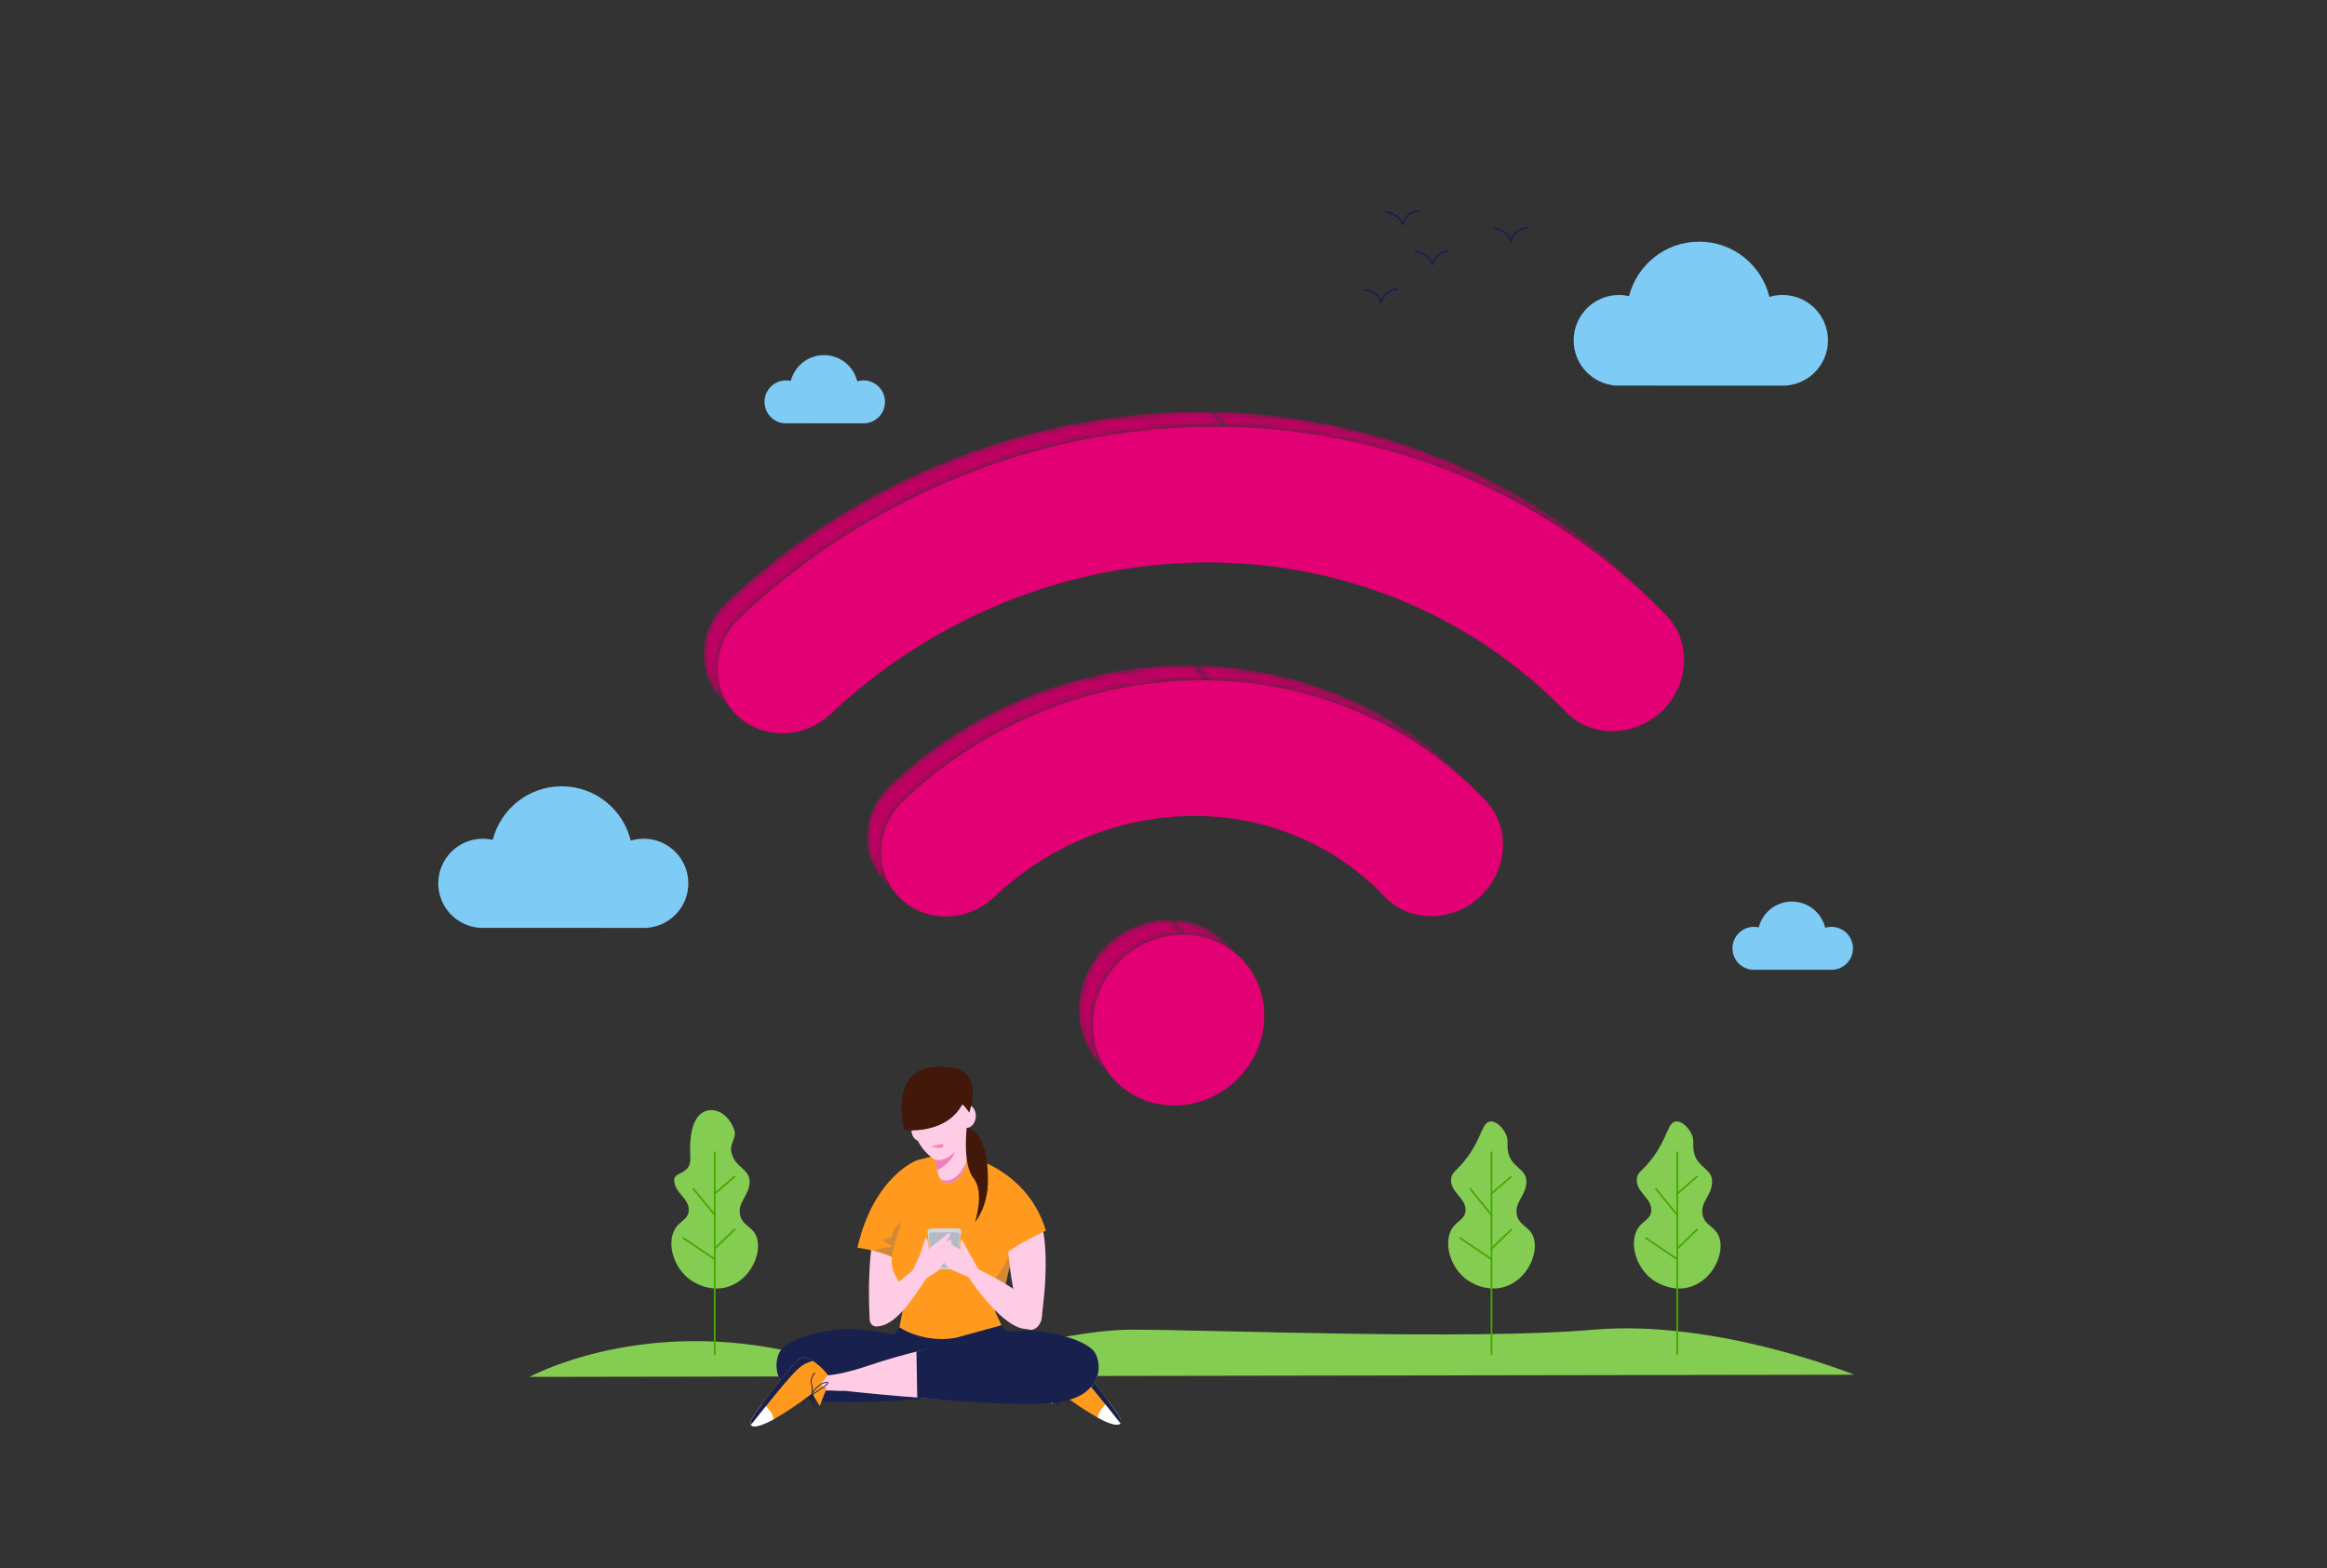 <svg width="356" height="240" viewBox="0 0 356 240" fill="none" xmlns="http://www.w3.org/2000/svg">
<rect x="0" y="0" width="356" height="240" fill="#333333" stroke="none"/>
<g clip-path="url(#clip0_783_1641)">
<path d="M81.013 210.7C81.013 210.7 96.986 201.901 119.887 206.611C142.787 211.321 160.208 203.476 173.07 203.476C185.932 203.476 224.883 205.11 243.784 203.476C262.686 201.842 283.66 210.365 283.66 210.365L81.013 210.7Z" fill="#85CC52"/>
<path d="M230.332 196.87C233.687 195.738 235.413 191.783 234.623 189.391C234.038 187.62 232.376 187.626 232.048 185.836C231.69 183.877 233.513 182.955 233.519 180.81C233.525 178.752 231.129 178.704 230.699 176.15C230.504 174.991 230.838 174.449 230.332 173.453C229.939 172.684 228.979 171.517 228.002 171.614C226.7 171.743 226.78 173.975 224.446 177.131C222.89 179.235 222.077 179.295 221.994 180.442C221.845 182.513 224.423 183.363 224.201 185.346C224.037 186.812 222.578 186.806 221.872 188.534C220.979 190.719 221.983 193.982 224.324 195.767C224.558 195.945 227.234 197.916 230.332 196.87Z" fill="#85CC52"/>
<path d="M228.18 207.273V176.335" stroke="#46A800" stroke-width="0.267" stroke-miterlimit="10" stroke-linecap="round"/>
<path d="M224.933 181.935L228.18 185.914" stroke="#46A800" stroke-width="0.267" stroke-miterlimit="10" stroke-linecap="round"/>
<path d="M223.371 189.453L228.18 192.691" stroke="#46A800" stroke-width="0.267" stroke-miterlimit="10" stroke-linecap="round"/>
<path d="M231.231 188.123L228.18 191.072" stroke="#46A800" stroke-width="0.267" stroke-miterlimit="10" stroke-linecap="round"/>
<path d="M231.189 180.05L228.18 182.671" stroke="#46A800" stroke-width="0.267" stroke-miterlimit="10" stroke-linecap="round"/>
<path d="M258.748 196.87C262.103 195.738 263.829 191.783 263.039 189.391C262.454 187.62 260.792 187.626 260.464 185.836C260.106 183.877 261.929 182.955 261.935 180.81C261.941 178.752 259.545 178.704 259.115 176.15C258.92 174.991 259.255 174.449 258.748 173.453C258.355 172.684 257.395 171.517 256.418 171.614C255.117 171.743 255.196 173.975 252.863 177.131C251.307 179.235 250.494 179.295 250.411 180.442C250.261 182.513 252.839 183.363 252.618 185.346C252.454 186.812 250.995 186.806 250.288 188.534C249.395 190.719 250.4 193.982 252.741 195.767C252.974 195.945 255.65 197.916 258.748 196.87Z" fill="#85CC52"/>
<path d="M256.596 207.273V176.335" stroke="#46A800" stroke-width="0.267" stroke-miterlimit="10" stroke-linecap="round"/>
<path d="M253.349 181.935L256.596 185.914" stroke="#46A800" stroke-width="0.267" stroke-miterlimit="10" stroke-linecap="round"/>
<path d="M251.788 189.453L256.596 192.691" stroke="#46A800" stroke-width="0.267" stroke-miterlimit="10" stroke-linecap="round"/>
<path d="M259.648 188.123L256.596 191.072" stroke="#46A800" stroke-width="0.267" stroke-miterlimit="10" stroke-linecap="round"/>
<path d="M259.606 180.05L256.596 182.671" stroke="#46A800" stroke-width="0.267" stroke-miterlimit="10" stroke-linecap="round"/>
<path d="M111.494 196.87C114.849 195.738 116.575 191.783 115.784 189.391C115.199 187.62 113.537 187.626 113.21 185.836C112.852 183.877 114.675 182.955 114.681 180.81C114.688 178.752 112.291 178.704 111.861 176.15C111.666 174.991 112.703 174.03 112.352 172.969C111.766 171.201 110.569 170.261 109.625 169.991C108.18 169.577 105.204 169.944 105.608 177.131C105.756 179.744 103.239 179.294 103.156 180.441C103.007 182.512 105.584 183.362 105.363 185.345C105.199 186.811 103.74 186.805 103.034 188.533C102.141 190.718 103.145 193.982 105.486 195.767C105.72 195.945 108.396 197.916 111.494 196.87Z" fill="#85CC52"/>
<path d="M109.342 207.273V176.335" stroke="#46A800" stroke-width="0.267" stroke-miterlimit="10" stroke-linecap="round"/>
<path d="M106.095 181.935L109.342 185.914" stroke="#46A800" stroke-width="0.267" stroke-miterlimit="10" stroke-linecap="round"/>
<path d="M104.534 189.453L109.342 192.691" stroke="#46A800" stroke-width="0.267" stroke-miterlimit="10" stroke-linecap="round"/>
<path d="M112.394 188.123L109.342 191.072" stroke="#46A800" stroke-width="0.267" stroke-miterlimit="10" stroke-linecap="round"/>
<path d="M112.352 180.05L109.342 182.67" stroke="#46A800" stroke-width="0.267" stroke-miterlimit="10" stroke-linecap="round"/>
<path d="M219.135 40.624C219.134 40.624 219.132 40.624 219.131 40.624C219.067 40.621 219.012 40.576 218.999 40.514C218.673 38.972 216.574 38.658 216.553 38.655C216.477 38.644 216.424 38.574 216.435 38.498C216.445 38.422 216.516 38.368 216.592 38.38C216.678 38.392 218.558 38.674 219.147 40.06C219.421 39.444 220.122 38.316 221.565 38.316C221.641 38.316 221.704 38.378 221.704 38.455C221.704 38.531 221.641 38.593 221.565 38.593C219.808 38.593 219.29 40.442 219.269 40.521C219.253 40.581 219.198 40.624 219.135 40.624Z" fill="#18214D"/>
<path d="M211.288 46.43C211.287 46.43 211.285 46.43 211.284 46.43C211.22 46.429 211.165 46.383 211.152 46.32C210.826 44.779 208.727 44.465 208.706 44.461C208.63 44.451 208.577 44.38 208.588 44.304C208.598 44.229 208.667 44.175 208.745 44.186C208.831 44.199 210.711 44.481 211.299 45.867C211.574 45.251 212.276 44.122 213.718 44.122C213.794 44.122 213.857 44.185 213.857 44.261C213.857 44.338 213.794 44.4 213.718 44.4C211.957 44.4 211.427 46.307 211.422 46.327C211.406 46.388 211.351 46.43 211.288 46.43Z" fill="#18214D"/>
<path d="M231.153 37.063C231.152 37.063 231.15 37.063 231.149 37.063C231.085 37.061 231.03 37.016 231.017 36.953C230.691 35.412 228.592 35.098 228.571 35.095C228.495 35.084 228.442 35.014 228.453 34.938C228.464 34.862 228.534 34.81 228.61 34.82C228.697 34.832 230.576 35.114 231.165 36.5C231.44 35.885 232.141 34.756 233.584 34.756C233.66 34.756 233.722 34.818 233.722 34.895C233.722 34.972 233.66 35.033 233.584 35.033C231.826 35.033 231.309 36.882 231.287 36.961C231.27 37.021 231.215 37.063 231.153 37.063Z" fill="#18214D"/>
<path d="M214.532 34.51C214.531 34.51 214.53 34.51 214.529 34.51C214.465 34.508 214.41 34.462 214.397 34.4C214.071 32.858 211.972 32.544 211.95 32.541C211.875 32.531 211.822 32.46 211.832 32.385C211.843 32.309 211.914 32.257 211.989 32.267C212.076 32.279 213.955 32.561 214.544 33.947C214.819 33.331 215.52 32.202 216.963 32.202C217.039 32.202 217.101 32.264 217.101 32.341C217.101 32.418 217.039 32.48 216.963 32.48C215.201 32.48 214.672 34.388 214.666 34.407C214.65 34.468 214.595 34.51 214.532 34.51Z" fill="#18214D"/>
<path d="M132.278 64.781C134.014 64.689 135.394 63.257 135.394 61.498C135.394 59.681 133.92 58.207 132.102 58.207C131.771 58.207 131.452 58.257 131.15 58.348C130.592 56.05 128.526 54.341 126.056 54.341C123.607 54.341 121.556 56.021 120.977 58.289C120.744 58.237 120.502 58.207 120.253 58.207C118.435 58.207 116.961 59.68 116.961 61.498C116.961 63.228 118.297 64.643 119.992 64.776" fill="#7ECBF5"/>
<path d="M273.079 59.014C276.742 58.821 279.656 55.797 279.656 52.085C279.656 48.248 276.545 45.137 272.708 45.137C272.008 45.137 271.334 45.243 270.697 45.435C269.518 40.584 265.158 36.978 259.945 36.978C254.776 36.978 250.447 40.523 249.225 45.311C248.732 45.201 248.222 45.137 247.696 45.137C243.859 45.137 240.748 48.248 240.748 52.085C240.748 55.736 243.567 58.722 247.146 59.003" fill="#7ECBF5"/>
<path d="M280.362 148.403C282.097 148.311 283.478 146.879 283.478 145.121C283.478 143.303 282.004 141.829 280.186 141.829C279.854 141.829 279.535 141.879 279.233 141.97C278.675 139.672 276.609 137.964 274.139 137.964C271.691 137.964 269.64 139.644 269.061 141.911C268.827 141.859 268.585 141.829 268.336 141.829C266.519 141.829 265.045 143.303 265.045 145.121C265.045 146.85 266.38 148.265 268.076 148.398" fill="#7ECBF5"/>
<path d="M98.839 141.99C102.441 141.8 105.306 138.827 105.306 135.177C105.306 131.403 102.247 128.345 98.474 128.345C97.786 128.345 97.123 128.449 96.497 128.638C95.338 123.869 91.051 120.323 85.925 120.323C80.842 120.323 76.586 123.809 75.383 128.517C74.899 128.408 74.397 128.346 73.88 128.346C70.107 128.346 67.049 131.404 67.049 135.177C67.049 138.767 69.82 141.703 73.34 141.979" fill="#7ECBF5"/>
<mask id="mask0_783_1641" style="mask-type:luminance" maskUnits="userSpaceOnUse" x="179" y="140" width="12" height="7">
<path d="M187.961 144.629L190.104 146.906C189.876 146.665 189.637 146.43 189.386 146.204C187.082 144.125 184.181 143.08 181.228 143.028L179.086 140.751C182.039 140.803 184.94 141.848 187.244 143.927C187.495 144.153 187.734 144.387 187.961 144.629Z" fill="white"/>
</mask>
<g mask="url(#mask0_783_1641)">
<path d="M187.961 144.629L190.104 146.906C189.911 146.702 189.71 146.502 189.5 146.308L187.358 144.031C187.568 144.225 187.769 144.425 187.961 144.629Z" fill="#C00063"/>
<path d="M187.358 144.032L189.5 146.309C189.462 146.274 189.424 146.239 189.386 146.204C188.558 145.457 187.653 144.844 186.696 144.362L184.554 142.085C185.511 142.567 186.415 143.181 187.244 143.927C187.282 143.962 187.32 143.997 187.358 144.032Z" fill="#C00063"/>
<path d="M184.554 142.085L186.697 144.362C185.861 143.941 184.986 143.62 184.088 143.399L181.946 141.122C182.843 141.343 183.719 141.663 184.554 142.085Z" fill="#C00063"/>
<path d="M181.946 141.122L184.088 143.399C183.153 143.168 182.194 143.045 181.229 143.028L179.086 140.751C180.051 140.768 181.011 140.891 181.946 141.122Z" fill="#C00063"/>
</g>
<mask id="mask1_783_1641" style="mask-type:luminance" maskUnits="userSpaceOnUse" x="165" y="140" width="17" height="26">
<path d="M170.522 165.294L168.38 163.017C163.863 158.216 163.93 150.482 168.7 145.279C171.504 142.222 175.337 140.686 179.086 140.751L181.229 143.028C177.479 142.963 173.646 144.499 170.843 147.556C166.072 152.759 166.005 160.493 170.522 165.294Z" fill="white"/>
</mask>
<g mask="url(#mask1_783_1641)">
<path d="M179.086 140.751L181.228 143.028C181.024 143.025 180.82 143.026 180.615 143.032L178.473 140.755C178.678 140.749 178.882 140.747 179.086 140.751Z" fill="#C00063"/>
<path d="M178.474 140.755L180.616 143.032C179.926 143.052 179.236 143.125 178.552 143.253L176.409 140.976C177.093 140.848 177.784 140.775 178.474 140.755Z" fill="#C00063"/>
<path d="M176.409 140.976L178.551 143.253C177.974 143.36 177.402 143.505 176.839 143.687L174.697 141.41C175.261 141.228 175.832 141.083 176.409 140.976Z" fill="#C00063"/>
<path d="M174.697 141.41L176.839 143.687C176.317 143.856 175.803 144.058 175.298 144.291L173.156 142.014C173.66 141.781 174.175 141.58 174.697 141.41Z" fill="#C00063"/>
<path d="M173.156 142.014L175.298 144.291C174.799 144.522 174.311 144.784 173.835 145.077L171.693 142.801C172.168 142.507 172.657 142.246 173.156 142.014Z" fill="#C00063"/>
<path d="M171.693 142.801L173.835 145.078C173.332 145.389 172.844 145.734 172.374 146.114L170.232 143.837C170.701 143.457 171.189 143.111 171.693 142.801Z" fill="#C00063"/>
<path d="M170.232 143.837L172.375 146.114C171.838 146.55 171.325 147.03 170.843 147.556C170.826 147.575 170.808 147.595 170.79 147.614L168.648 145.337C168.665 145.317 168.683 145.298 168.701 145.278C169.183 144.754 169.695 144.273 170.232 143.837Z" fill="#C00063"/>
<path d="M168.648 145.337L170.79 147.614C166.072 152.816 166.022 160.511 170.523 165.294L168.38 163.017C163.88 158.234 163.93 150.539 168.648 145.337Z" fill="#C00063"/>
</g>
<path d="M181.228 143.028C184.181 143.08 187.083 144.125 189.386 146.203C194.616 150.922 194.794 159.179 189.784 164.644C186.98 167.701 183.147 169.237 179.398 169.172C176.445 169.12 173.544 168.075 171.239 165.996C166.01 161.278 165.832 153.021 170.842 147.556C173.646 144.499 177.479 142.962 181.228 143.028Z" fill="#E20074"/>
<mask id="mask2_783_1641" style="mask-type:luminance" maskUnits="userSpaceOnUse" x="182" y="101" width="46" height="22">
<path d="M225.111 120.196L227.254 122.473C216.225 110.886 201.074 104.383 184.892 104.1L182.75 101.823C198.932 102.106 214.083 108.609 225.111 120.196Z" fill="white"/>
</mask>
<g mask="url(#mask2_783_1641)">
<path d="M225.111 120.197L227.253 122.473C226.395 121.572 225.513 120.702 224.606 119.863L222.464 117.586C223.371 118.425 224.253 119.295 225.111 120.197Z" fill="#C00063"/>
<path d="M222.465 117.585L224.607 119.862C220.531 116.088 215.981 112.947 211.087 110.487L208.945 108.21C213.838 110.67 218.388 113.811 222.465 117.585Z" fill="#C00063"/>
<path d="M208.945 108.21L211.087 110.487C207.116 108.491 202.92 106.944 198.568 105.872L196.426 103.595C200.777 104.667 204.973 106.214 208.945 108.21Z" fill="#C00063"/>
<path d="M196.426 103.595L198.568 105.872C194.144 104.782 189.561 104.182 184.892 104.101L182.75 101.824C187.419 101.905 192.003 102.505 196.426 103.595Z" fill="#C00063"/>
</g>
<path d="M184.892 104.1C201.074 104.382 216.225 110.886 227.253 122.473C229.118 124.431 230.069 127.036 229.929 129.805C229.788 132.583 228.572 135.19 226.509 137.153C224.432 139.124 221.757 140.208 218.786 140.206C216.075 140.159 213.6 139.081 211.793 137.171C204.405 129.413 194.256 125.057 183.423 124.868C181.89 124.841 180.344 124.898 178.789 125.04C168.931 125.942 159.483 130.26 152.181 137.204C150.062 139.214 147.326 140.297 144.481 140.247C141.775 140.2 139.286 139.122 137.47 137.213C135.605 135.251 134.654 132.646 134.799 129.873C134.94 127.099 136.156 124.488 138.224 122.521C149.146 112.144 163.261 105.69 177.963 104.358C180.287 104.145 182.601 104.06 184.892 104.1Z" fill="#E20074"/>
<mask id="mask3_783_1641" style="mask-type:luminance" maskUnits="userSpaceOnUse" x="132" y="101" width="53" height="37">
<path d="M182.749 101.824L184.892 104.101C182.601 104.061 180.286 104.145 177.963 104.358C163.26 105.69 149.146 112.145 138.224 122.521C136.156 124.489 134.939 127.1 134.799 129.873C134.654 132.647 135.605 135.252 137.469 137.214L135.327 134.937C133.462 132.975 132.512 130.37 132.657 127.596C132.796 124.823 134.013 122.212 136.081 120.244C147.003 109.867 161.118 103.413 175.82 102.081C178.144 101.868 180.458 101.783 182.749 101.824Z" fill="white"/>
</mask>
<g mask="url(#mask3_783_1641)">
<path d="M182.749 101.824L184.892 104.101C183.915 104.084 182.934 104.089 181.951 104.118L179.808 101.841C180.792 101.812 181.773 101.807 182.749 101.824Z" fill="#C00063"/>
<path d="M179.809 101.84L181.951 104.117C180.626 104.156 179.296 104.236 177.963 104.358C175.974 104.538 173.997 104.812 172.037 105.176L169.895 102.899C171.855 102.535 173.833 102.261 175.82 102.081C177.154 101.959 178.484 101.879 179.809 101.84Z" fill="#C00063"/>
<path d="M169.895 102.899L172.037 105.176C169.265 105.692 166.527 106.389 163.841 107.259L161.699 104.982C164.384 104.112 167.122 103.415 169.895 102.899Z" fill="#C00063"/>
<path d="M161.699 104.982L163.841 107.259C161.305 108.081 158.815 109.057 156.388 110.18L154.246 107.903C156.673 106.78 159.162 105.803 161.699 104.982Z" fill="#C00063"/>
<path d="M154.246 107.903L156.388 110.18C153.954 111.307 151.583 112.581 149.289 113.997L147.147 111.72C149.44 110.304 151.812 109.03 154.246 107.903Z" fill="#C00063"/>
<path d="M147.147 111.72L149.289 113.997C146.842 115.508 144.483 117.18 142.232 119.003L140.09 116.726C142.341 114.902 144.699 113.231 147.147 111.72Z" fill="#C00063"/>
<path d="M140.089 116.726L142.232 119.003C140.854 120.12 139.516 121.293 138.224 122.521C138.019 122.715 137.823 122.917 137.635 123.123L135.493 120.846C135.681 120.64 135.877 120.438 136.081 120.244C137.374 119.016 138.712 117.843 140.089 116.726Z" fill="#C00063"/>
<path d="M135.493 120.846L137.636 123.123C135.926 125.006 134.926 127.374 134.799 129.873C134.654 132.646 135.606 135.251 137.47 137.214L135.328 134.937C133.463 132.975 132.512 130.37 132.657 127.596C132.783 125.097 133.784 122.729 135.493 120.846Z" fill="#C00063"/>
</g>
<mask id="mask4_783_1641" style="mask-type:luminance" maskUnits="userSpaceOnUse" x="185" y="63" width="70" height="32">
<path d="M252.855 91.946L254.997 94.223C254.962 94.185 254.926 94.148 254.89 94.112C237.277 75.955 213.198 65.761 187.563 65.314L185.421 63.037C211.055 63.485 235.134 73.678 252.748 91.835C252.784 91.871 252.82 91.909 252.855 91.946Z" fill="white"/>
</mask>
<g mask="url(#mask4_783_1641)">
<path d="M252.854 91.946L254.997 94.223C254.962 94.185 254.926 94.148 254.89 94.111C253.719 92.903 252.518 91.73 251.29 90.594L249.148 88.317C250.375 89.453 251.576 90.627 252.748 91.834C252.784 91.871 252.819 91.909 252.854 91.946Z" fill="#C00063"/>
<path d="M249.148 88.317L251.29 90.594C244.766 84.552 237.475 79.52 229.633 75.577L227.49 73.3C235.332 77.243 242.624 82.275 249.148 88.317Z" fill="#C00063"/>
<path d="M227.49 73.3L229.633 75.577C223.243 72.364 216.487 69.875 209.484 68.151L207.341 65.874C214.345 67.598 221.1 70.088 227.49 73.3Z" fill="#C00063"/>
<path d="M207.341 65.874L209.484 68.151C202.391 66.405 195.043 65.445 187.564 65.314L185.421 63.037C192.901 63.168 200.249 64.128 207.341 65.874Z" fill="#C00063"/>
</g>
<mask id="mask5_783_1641" style="mask-type:luminance" maskUnits="userSpaceOnUse" x="107" y="63" width="81" height="47">
<path d="M185.422 63.037L187.564 65.314C183.917 65.251 180.237 65.384 176.54 65.721C153.154 67.848 130.679 78.05 113.256 94.459C111.181 96.413 109.951 99.019 109.798 101.789C109.64 104.566 110.582 107.176 112.437 109.146L110.295 106.869C108.439 104.899 107.498 102.29 107.656 99.512C107.809 96.743 109.039 94.137 111.114 92.183C128.537 75.773 151.011 65.572 174.398 63.444C178.094 63.107 181.774 62.974 185.422 63.037Z" fill="white"/>
</mask>
<g mask="url(#mask5_783_1641)">
<path d="M185.421 63.038L187.564 65.314C185.999 65.287 184.429 65.296 182.854 65.342L180.712 63.065C182.287 63.02 183.857 63.01 185.421 63.038Z" fill="#C00063"/>
<path d="M180.712 63.065L182.854 65.341C180.757 65.402 178.651 65.528 176.539 65.721C173.36 66.01 170.198 66.448 167.063 67.031L164.921 64.754C168.056 64.171 171.218 63.733 174.397 63.444C176.508 63.252 178.614 63.126 180.712 63.065Z" fill="#C00063"/>
<path d="M164.921 64.754L167.063 67.031C162.613 67.859 158.218 68.978 153.907 70.374L151.765 68.097C156.076 66.7 160.471 65.582 164.921 64.754Z" fill="#C00063"/>
<path d="M151.765 68.097L153.907 70.374C149.839 71.692 145.847 73.257 141.955 75.059L139.812 72.782C143.704 70.98 147.697 69.415 151.765 68.097Z" fill="#C00063"/>
<path d="M139.812 72.782L141.954 75.059C138.057 76.863 134.259 78.903 130.588 81.17L128.446 78.893C132.117 76.626 135.914 74.585 139.812 72.782Z" fill="#C00063"/>
<path d="M128.446 78.892L130.588 81.169C126.676 83.584 122.907 86.255 119.312 89.168L117.169 86.891C120.765 83.978 124.534 81.307 128.446 78.892Z" fill="#C00063"/>
<path d="M117.169 86.891L119.311 89.168C117.233 90.852 115.213 92.616 113.256 94.46C113.036 94.667 112.826 94.881 112.625 95.102L110.483 92.825C110.683 92.604 110.893 92.389 111.114 92.183C113.07 90.339 115.091 88.575 117.169 86.891Z" fill="#C00063"/>
<path d="M110.483 92.825L112.625 95.102C110.932 96.967 109.935 99.313 109.798 101.789C109.64 104.567 110.581 107.176 112.437 109.147L110.295 106.87C108.439 104.9 107.498 102.29 107.656 99.513C107.792 97.036 108.79 94.691 110.483 92.825Z" fill="#C00063"/>
</g>
<path d="M187.564 65.314C213.198 65.762 237.277 75.955 254.891 94.112C256.775 96.052 257.748 98.649 257.629 101.423C257.511 104.192 256.32 106.813 254.273 108.794C252.222 110.779 249.558 111.885 246.504 111.909C243.836 111.862 241.367 110.815 239.553 108.938C225.573 94.52 206.481 86.433 186.165 86.078C183.25 86.027 180.311 86.135 177.357 86.407C158.795 88.091 140.962 96.191 127.139 109.211C125.022 111.199 122.3 112.265 119.477 112.215C116.758 112.167 114.26 111.076 112.437 109.146C110.582 107.176 109.64 104.566 109.798 101.788C109.951 99.019 111.181 96.413 113.256 94.459C130.679 78.049 153.154 67.848 176.54 65.72C180.236 65.384 183.916 65.251 187.564 65.314Z" fill="#E20074"/>
<path d="M137.876 202.742C140.734 204.555 144.251 205.098 147.547 204.236L153.08 202.788L157.988 207.274L133.854 208.439L137.876 202.742Z" fill="#18214D"/>
<path d="M141.934 177.853C141.934 177.853 138.448 195.68 136.394 200.811C135.879 202.099 134.803 202.608 133.077 202.082C133.077 202.082 131.112 177.593 141.934 177.853Z" fill="#FFCCE6"/>
<path d="M144.705 176.415L140.327 177.532L137.763 185.564H152.276L149.711 177.532L144.705 176.415Z" fill="#FF9A1E"/>
<path d="M140.327 177.531C140.327 177.531 133.709 179.894 131.172 190.938C131.172 190.938 135.28 191.419 137.295 192.837L138.962 185.563L140.327 177.531Z" fill="#FF9A1E"/>
<path d="M138.361 186.634C138.361 186.634 136.114 188.332 136.508 188.858C136.903 189.383 134.713 189.592 135.173 189.923C135.633 190.254 137.078 190.916 136.071 190.872C135.063 190.828 133.615 191.388 133.615 191.388C133.615 191.388 135.47 191.852 136.456 192.35L138.361 186.634Z" fill="#D48936"/>
<path d="M159.269 202.12C159.613 201.091 159.277 200.004 158.519 199.691C157.761 199.379 156.868 199.96 156.524 200.989C156.18 202.017 156.516 203.104 157.274 203.417C158.032 203.729 158.925 203.149 159.269 202.12Z" fill="#FFCCE6"/>
<path d="M145.965 164.578C145.965 164.578 150.891 178.895 145.613 180.935C141.265 182.616 143.802 167.657 143.802 167.657" fill="#FFCCE6"/>
<path d="M143.929 180.478C143.929 180.478 144.352 181.163 145.126 181.056C147.182 180.769 147.805 178.268 147.852 177.746C147.852 177.746 146.406 181.511 143.929 180.478Z" fill="#F27EBA"/>
<path d="M143.365 179.093C143.365 179.093 146.359 177.687 146.293 175.013L143.046 176.988L143.149 177.871C143.159 177.96 143.172 178.048 143.187 178.136L143.275 178.648L143.365 179.093Z" fill="#F27EBA"/>
<path d="M139.622 168.905C139.622 168.905 138.55 174.369 142.846 177.345C144.031 178.166 148.498 176.569 148.502 168.146C148.505 161.784 139.566 162.449 139.622 168.905Z" fill="#FFCCE6"/>
<path d="M147.809 172.588C148.536 172.651 149.194 171.917 149.278 170.948C149.363 169.979 148.842 169.142 148.115 169.078C147.389 169.015 146.731 169.75 146.647 170.718C146.561 171.688 147.082 172.525 147.809 172.588Z" fill="#FFCCE6"/>
<path d="M140.053 172.052C139.536 172.232 139.312 172.936 139.552 173.625C139.791 174.314 140.405 174.726 140.922 174.547C141.439 174.367 141.663 173.662 141.423 172.973C141.183 172.284 140.569 171.872 140.053 172.052Z" fill="#FFCCE6"/>
<path d="M138.344 172.937C138.344 172.937 144.67 173.71 147.203 169.029C147.203 169.029 147.397 168.94 148.269 170.249C148.269 170.249 150.567 164.216 145.827 163.408C135.266 161.607 138.344 172.937 138.344 172.937Z" fill="#411809"/>
<path d="M140.427 180.758C140.427 180.758 136.276 190.206 136.411 193.167C136.5 195.102 138.015 196.734 138.015 196.734L138.362 199.232L137.601 203.112C140.063 204.696 143.693 205.315 146.541 204.636L153.217 202.789L152.218 200.654L155.246 190.515L152.903 182.668L140.427 180.758Z" fill="#FF9A1E"/>
<path d="M145.682 194.202H143.029C142.744 194.202 142.507 194.019 142.48 193.78L141.896 188.498C141.866 188.225 142.12 187.99 142.445 187.99H146.507C146.84 187.99 147.097 188.237 147.053 188.515L146.229 193.798C146.193 194.029 145.959 194.202 145.682 194.202Z" fill="#D2D6DD"/>
<path d="M145.6 193.992H143.126C142.861 193.992 142.639 193.832 142.615 193.624L142.07 189.024C142.042 188.787 142.279 188.582 142.582 188.582H146.369C146.679 188.582 146.919 188.797 146.878 189.039L146.11 193.64C146.076 193.841 145.858 193.992 145.6 193.992Z" fill="#B5B9C6"/>
<path d="M155.193 190.742C155.193 190.742 152.644 195.995 151.287 196.476C149.929 196.958 152.075 196.308 152.754 197.313C153.433 198.318 153.308 198.853 153.308 198.853L155.193 190.742Z" fill="#D48936"/>
<path d="M140.641 193.623C140.641 193.623 142.756 194.021 142.067 195.084C139.355 199.271 136.908 202.894 134.096 202.99C133.445 203.012 132.952 202.4 133.099 201.766C133.395 200.49 134.896 198.002 140.641 193.623Z" fill="#FFCCE6"/>
<path d="M158.952 186.137C158.952 186.137 155.02 185.725 154.46 187.88C153.711 190.757 154.782 195.827 155.529 200.196C155.905 202.388 156.611 203.533 159.269 202.12C159.269 202.12 161.059 191.196 158.952 186.137Z" fill="#FFCCE6"/>
<path d="M149.712 177.531C149.712 177.531 157.522 179.871 160.004 188.328C160.004 188.328 155.246 190.514 153.344 192.23L152.276 185.563L149.712 177.531Z" fill="#FF9A1E"/>
<path d="M146.724 192.833C146.117 192.558 153.554 204.796 157.897 203.252C157.897 203.252 164.307 200.806 146.724 192.833Z" fill="#FFCCE6"/>
<path d="M145.595 190.454C145.561 189.182 144.893 189.951 144.565 190.243L145.119 189.471C145.795 188.356 144.93 188.775 144.736 189.015L140.919 192.065C140.685 192.253 140.497 192.492 140.371 192.764L139.596 194.436L141.729 195.606L143.571 194.424C143.629 194.321 145.629 191.726 145.595 190.454Z" fill="#FFCCE6"/>
<path d="M140.633 192.35C140.633 192.35 141.579 189.252 141.687 189.395C142.328 190.243 141.968 192.517 141.961 192.385L140.633 192.35Z" fill="#FFCCE6"/>
<path d="M144.131 192.071C144.18 190.8 144.224 190.474 144.549 190.77L144.318 190.439C143.653 189.317 144.514 189.746 144.705 189.988L148.054 191.85C148.432 192.072 148.684 192.367 148.9 192.778L149.622 194.203L148.162 195.425L145.328 194.203C145.271 194.098 144.083 193.342 144.131 192.071Z" fill="#FFCCE6"/>
<path d="M148.526 192.23L147.194 189.701C146.57 189.836 147.058 191.995 147.058 191.995L148.526 192.23Z" fill="#FFCCE6"/>
<path d="M119.32 206.717C119.32 206.717 130.498 200.784 154.152 208.767C158.861 210.357 160.874 210.229 160.874 210.229L163.238 211.756L161.103 213.238C160.557 212.083 159.724 212.579 158.447 212.584L157.527 212.589C151.88 213.215 141.815 214.155 129.963 214.478C115.316 214.877 119.32 206.717 119.32 206.717Z" fill="#FFCCE6"/>
<path d="M119.067 207.329C119.249 206.804 119.593 206.348 120.043 206.021C120.923 205.379 122.623 204.216 127.858 203.491C133.509 202.709 146.664 206.579 146.664 206.579L146.547 213.611C146.547 213.611 129.213 215.379 123.976 214.14C121.278 213.501 120.482 212.52 119.791 211.803C119.161 211.149 118.355 209.397 119.067 207.329Z" fill="#18214D"/>
<path d="M161.26 212.402C161.26 212.402 165.988 216.085 168.93 217.44C171.288 218.525 172.303 218.134 170.652 215.867C168.543 212.972 165.966 209.581 164.134 207.754C162.895 206.519 160.043 209.499 159.654 210.143L161.26 212.402Z" fill="#FF9A1E"/>
<path d="M160.966 211.989L159.494 212.168L158.022 211.169L159.654 210.144L160.966 211.989Z" fill="#FFCCE6"/>
<path d="M167.933 216.93C168.018 216.248 168.483 215.426 169.618 214.461C169.971 214.936 170.319 215.409 170.653 215.867C172.304 218.134 171.289 218.525 168.931 217.44C168.617 217.295 168.28 217.12 167.933 216.93Z" fill="white"/>
<path d="M171.404 217.786C169.479 215.34 165.406 210.233 164.067 209.096C163.277 208.425 162.522 208.136 161.915 208.011C162.736 207.482 163.591 207.212 164.134 207.754C165.966 209.582 168.544 212.972 170.653 215.867C171.366 216.847 171.58 217.475 171.404 217.786Z" fill="#18214D"/>
<path d="M161.803 211.162L159.818 212.144L160.865 214.877L162.387 212.471L161.803 211.162Z" fill="#F2AC29"/>
<path d="M161.959 213.056C161.959 213.056 161.34 215.503 161.842 214.849C162.344 214.194 162.075 213.047 162.075 213.047C162.075 213.047 162.234 213.384 162.785 213.69C163.336 213.996 163.327 214.691 163.327 214.691" stroke="#18214D" stroke-width="0.134" stroke-miterlimit="10" stroke-linecap="round" stroke-linejoin="round"/>
<path d="M161.949 213.063C161.949 213.063 158.648 211.13 159.889 211.284C161.13 211.438 162.083 212.948 162.083 212.948C162.083 212.948 161.887 212.417 162.143 211.497C162.398 210.577 161.638 209.848 161.638 209.848" stroke="#18214D" stroke-width="0.134" stroke-miterlimit="10" stroke-linecap="round" stroke-linejoin="round"/>
<path d="M167.55 206.97C167.55 206.97 156.373 201.036 132.719 209.02C128.01 210.609 125.997 210.482 125.997 210.482L123.632 212.008L124.941 213.631C125.487 212.477 127.146 212.83 128.424 212.836L129.343 212.84C134.991 213.467 145.055 214.407 156.908 214.73C171.554 215.129 167.55 206.97 167.55 206.97Z" fill="#FFCCE6"/>
<path d="M167.803 207.581C167.622 207.056 167.277 206.6 166.828 206.273C165.947 205.63 164.247 204.468 159.013 203.743C153.362 202.961 140.207 206.831 140.207 206.831L140.324 213.863C140.324 213.863 157.658 215.631 162.895 214.392C165.593 213.753 166.389 212.772 167.08 212.055C167.709 211.401 168.515 209.649 167.803 207.581Z" fill="#18214D"/>
<path d="M125.028 212.66C125.028 212.66 120.3 216.343 117.357 217.698C114.999 218.783 113.984 218.392 115.635 216.125C117.744 213.23 120.321 209.839 122.154 208.012C123.392 206.777 126.245 209.757 126.633 210.401L125.028 212.66Z" fill="#FF9A1E"/>
<path d="M125.321 212.247L126.793 212.426L128.265 211.427L126.633 210.401L125.321 212.247Z" fill="#FFCCE6"/>
<path d="M118.355 217.187C118.27 216.506 117.805 215.683 116.67 214.718C116.317 215.194 115.969 215.666 115.635 216.125C113.984 218.392 114.999 218.783 117.357 217.697C117.671 217.553 118.008 217.378 118.355 217.187Z" fill="white"/>
<path d="M114.883 218.044C116.809 215.598 120.881 210.491 122.221 209.354C123.01 208.683 123.766 208.394 124.373 208.269C123.552 207.74 122.697 207.47 122.153 208.012C120.321 209.84 117.744 213.23 115.635 216.126C114.921 217.105 114.708 217.733 114.883 218.044Z" fill="#18214D"/>
<path d="M124.485 211.42L126.47 212.402L125.422 215.135L123.9 212.729L124.485 211.42Z" fill="#FF9A1E"/>
<path d="M124.33 213.315C124.33 213.315 124.948 215.761 124.446 215.107C123.945 214.452 124.213 213.305 124.213 213.305C124.213 213.305 124.054 213.643 123.503 213.948C122.952 214.254 122.961 214.949 122.961 214.949" stroke="#18214D" stroke-width="0.134" stroke-miterlimit="10" stroke-linecap="round" stroke-linejoin="round"/>
<path d="M124.339 213.321C124.339 213.321 127.64 211.388 126.399 211.542C125.158 211.695 124.205 213.206 124.205 213.206C124.205 213.206 124.401 212.675 124.145 211.755C123.89 210.835 124.65 210.106 124.65 210.106" stroke="#18214D" stroke-width="0.134" stroke-miterlimit="10" stroke-linecap="round" stroke-linejoin="round"/>
<path d="M147.903 172.579C147.903 172.579 147.203 178.116 148.932 180.289C150.661 182.461 149.168 186.982 149.168 186.982C149.168 186.982 151.144 184.868 151.146 180.535C151.151 172.74 147.903 172.579 147.903 172.579Z" fill="#411809"/>
<path d="M142.388 175.418L144.197 175.059C144.197 175.059 144.965 176.104 142.388 175.418Z" fill="#F27EBA"/>
</g>
<defs>
<clipPath id="clip0_783_1641">
<rect width="356" height="240" fill="white"/>
</clipPath>
</defs>
</svg>
